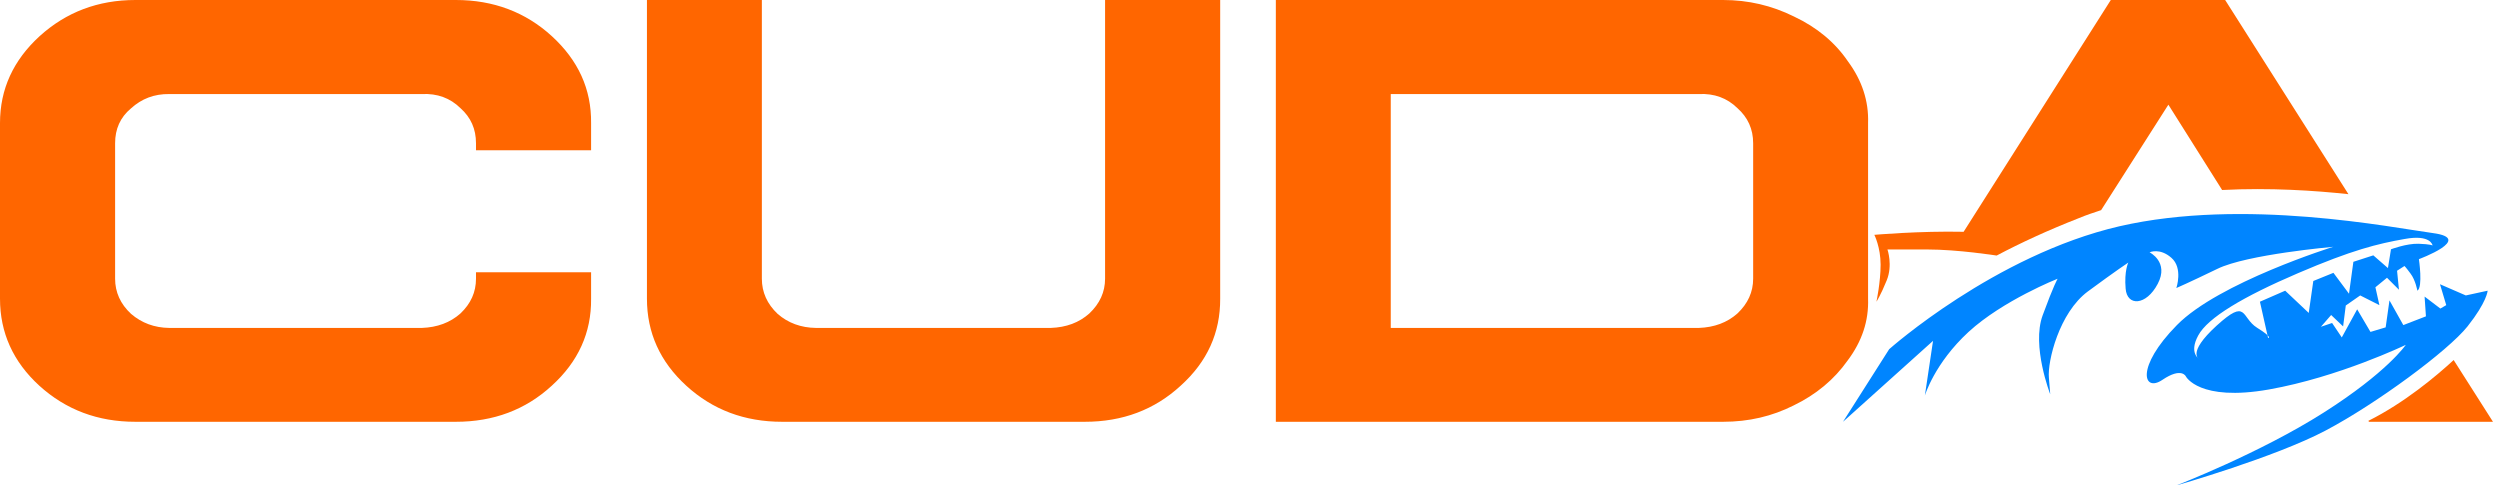 <svg width="206" height="40" viewBox="0 0 206 40" fill="none" xmlns="http://www.w3.org/2000/svg">
<g clip-path="url(#clip0_13_8793)">
<path fill-rule="evenodd" clip-rule="evenodd" d="M11.159 0C8.076 0 5.447 1.002 3.271 2.975C1.096 4.963 0 7.342 0 10.145V24.611C0 27.413 1.08 29.808 3.24 31.781C5.431 33.769 8.06 34.755 11.159 34.755H37.563C40.662 34.755 43.307 33.769 45.467 31.781C47.642 29.808 48.738 27.413 48.706 24.611V22.434H39.222V22.967C39.222 24.063 38.799 25.018 37.938 25.832C37.093 26.583 36.029 26.975 34.761 27.021H13.945C12.724 27.006 11.676 26.614 10.799 25.863C9.923 25.049 9.485 24.078 9.485 22.967V11.804C9.485 10.63 9.907 9.675 10.784 8.939C11.676 8.125 12.724 7.734 13.945 7.75H34.761C36.029 7.687 37.093 8.078 37.938 8.908C38.799 9.675 39.222 10.63 39.222 11.804V12.384H48.706V10.145C48.738 7.342 47.642 4.963 45.467 2.975C43.307 1.002 40.662 0 37.563 0H11.159ZM173.931 0L161.802 19.1C158.202 19.021 154.446 19.35 154.446 19.35C154.446 19.35 154.962 20.368 154.962 21.808C154.962 23.248 154.618 24.861 154.618 24.861C154.618 24.861 154.962 24.344 155.463 23.108C155.979 21.855 155.526 20.556 155.526 20.556C155.526 20.556 156.261 20.556 158.797 20.556C161.332 20.556 164.525 21.057 164.525 21.057C166.45 20.039 168.704 18.99 171.302 17.973C171.897 17.722 172.523 17.519 173.133 17.315L178.674 8.626L183.103 15.656C187.047 15.452 190.741 15.703 193.511 16L183.353 0H173.931ZM195.154 34.677L195.201 34.755H205.421L202.182 29.667C200.757 30.982 198.128 33.19 195.154 34.677ZM105.129 0V34.755H141.987C144.1 34.755 146.025 34.301 147.794 33.409C149.641 32.517 151.128 31.28 152.239 29.714C153.428 28.133 153.992 26.442 153.929 24.611V10.145C153.992 8.329 153.428 6.622 152.27 5.057C151.206 3.491 149.719 2.254 147.825 1.362C145.994 0.454 144.053 0 141.987 0H105.129ZM114.598 7.75H139.984C141.252 7.687 142.316 8.078 143.161 8.908C144.022 9.675 144.46 10.63 144.46 11.804V22.967C144.46 24.063 144.022 25.018 143.161 25.832C142.316 26.583 141.252 26.975 139.984 27.021H114.598V7.75ZM53.308 0V24.611C53.308 27.413 54.388 29.808 56.548 31.781C58.723 33.769 61.352 34.755 64.451 34.755H89.384C92.498 34.755 95.128 33.769 97.288 31.781C99.479 29.808 100.559 27.413 100.543 24.611V0H91.058V22.967C91.058 24.063 90.62 25.018 89.759 25.832C88.914 26.583 87.866 26.975 86.582 27.021H67.237C66.001 27.006 64.937 26.614 64.076 25.863C63.215 25.049 62.777 24.078 62.777 22.967V0H53.308Z" fill="#FF6600"/>
<path fill-rule="evenodd" clip-rule="evenodd" d="M155.667 28.775C155.667 28.775 164.369 21.025 174.636 18.646C184.919 16.282 197.111 18.755 200.491 19.209C203.888 19.663 199.318 21.354 199.318 21.354C199.318 21.354 199.662 23.671 199.192 23.953C199.192 23.953 199.036 23.076 198.629 22.544C198.238 22.012 198.128 21.918 198.128 21.918L197.518 22.309L197.674 23.875L196.688 22.888L195.733 23.671L196.062 25.143L194.481 24.344L193.292 25.174L193.073 26.896L192.087 25.957L191.242 26.927L192.165 26.614L192.963 27.804L194.231 25.487L195.327 27.35L196.579 26.974L196.892 24.751L198.034 26.787L199.897 26.067L199.787 24.438L201.086 25.425L201.571 25.143L201.055 23.421L203.183 24.344L204.983 23.953C204.983 23.953 204.936 24.861 203.324 26.896C201.712 28.916 195.812 33.268 191.633 35.475C187.454 37.683 179.331 40 179.331 40C179.331 40 186.218 37.339 191.461 34.004C196.719 30.669 198.238 28.415 198.238 28.415C198.238 28.415 192.713 31.076 186.953 32.094C181.194 33.111 180.114 31.014 180.114 31.014C180.114 31.014 179.769 30.231 178.189 31.295C176.608 32.376 175.935 30.278 179.378 26.787C182.821 23.28 192.259 20.337 192.259 20.337C192.259 20.337 185.138 20.963 182.712 22.153C180.286 23.327 179.331 23.734 179.331 23.734C179.331 23.734 179.895 22.09 178.924 21.245C177.969 20.399 177.124 20.791 177.124 20.791C177.124 20.791 178.752 21.589 177.797 23.389C176.843 25.205 175.262 25.252 175.152 23.781C175.027 22.325 175.371 21.636 175.371 21.636C175.371 21.636 174.417 22.262 172.038 24.016C169.674 25.769 168.704 29.777 168.829 31.123C168.939 32.485 168.939 32.485 168.939 32.485C168.939 32.485 167.389 28.509 168.313 25.988C169.236 23.468 169.549 22.967 169.549 22.967C169.549 22.967 165.042 24.751 162.209 27.35C159.391 29.949 158.609 32.595 158.609 32.595L159.282 28.086L151.863 34.755L155.667 28.775ZM181.241 29.605C181.241 29.605 180.114 29.151 182.649 26.834C185.2 24.517 184.637 26.16 185.983 27.006C187.344 27.851 186.891 27.851 186.891 27.851L186.218 24.861L188.299 23.953L190.24 25.785L190.616 23.154L192.275 22.481L193.558 24.203L193.918 21.573L195.561 21.041L196.766 22.09L197.017 20.54C197.017 20.54 198.3 20.055 199.286 20.086C200.272 20.117 200.444 20.227 200.444 20.227C200.444 20.227 200.319 19.288 198.128 19.695C195.921 20.086 193.84 20.587 189.348 22.513C184.856 24.438 181.914 26.176 181.131 27.648C180.333 29.119 181.241 29.605 181.241 29.605Z" fill="#0085FF"/>
</g>
<defs>
<clipPath id="clip0_13_8793">
<rect width="206" height="40" fill="white"/>
</clipPath>
</defs>
</svg>
